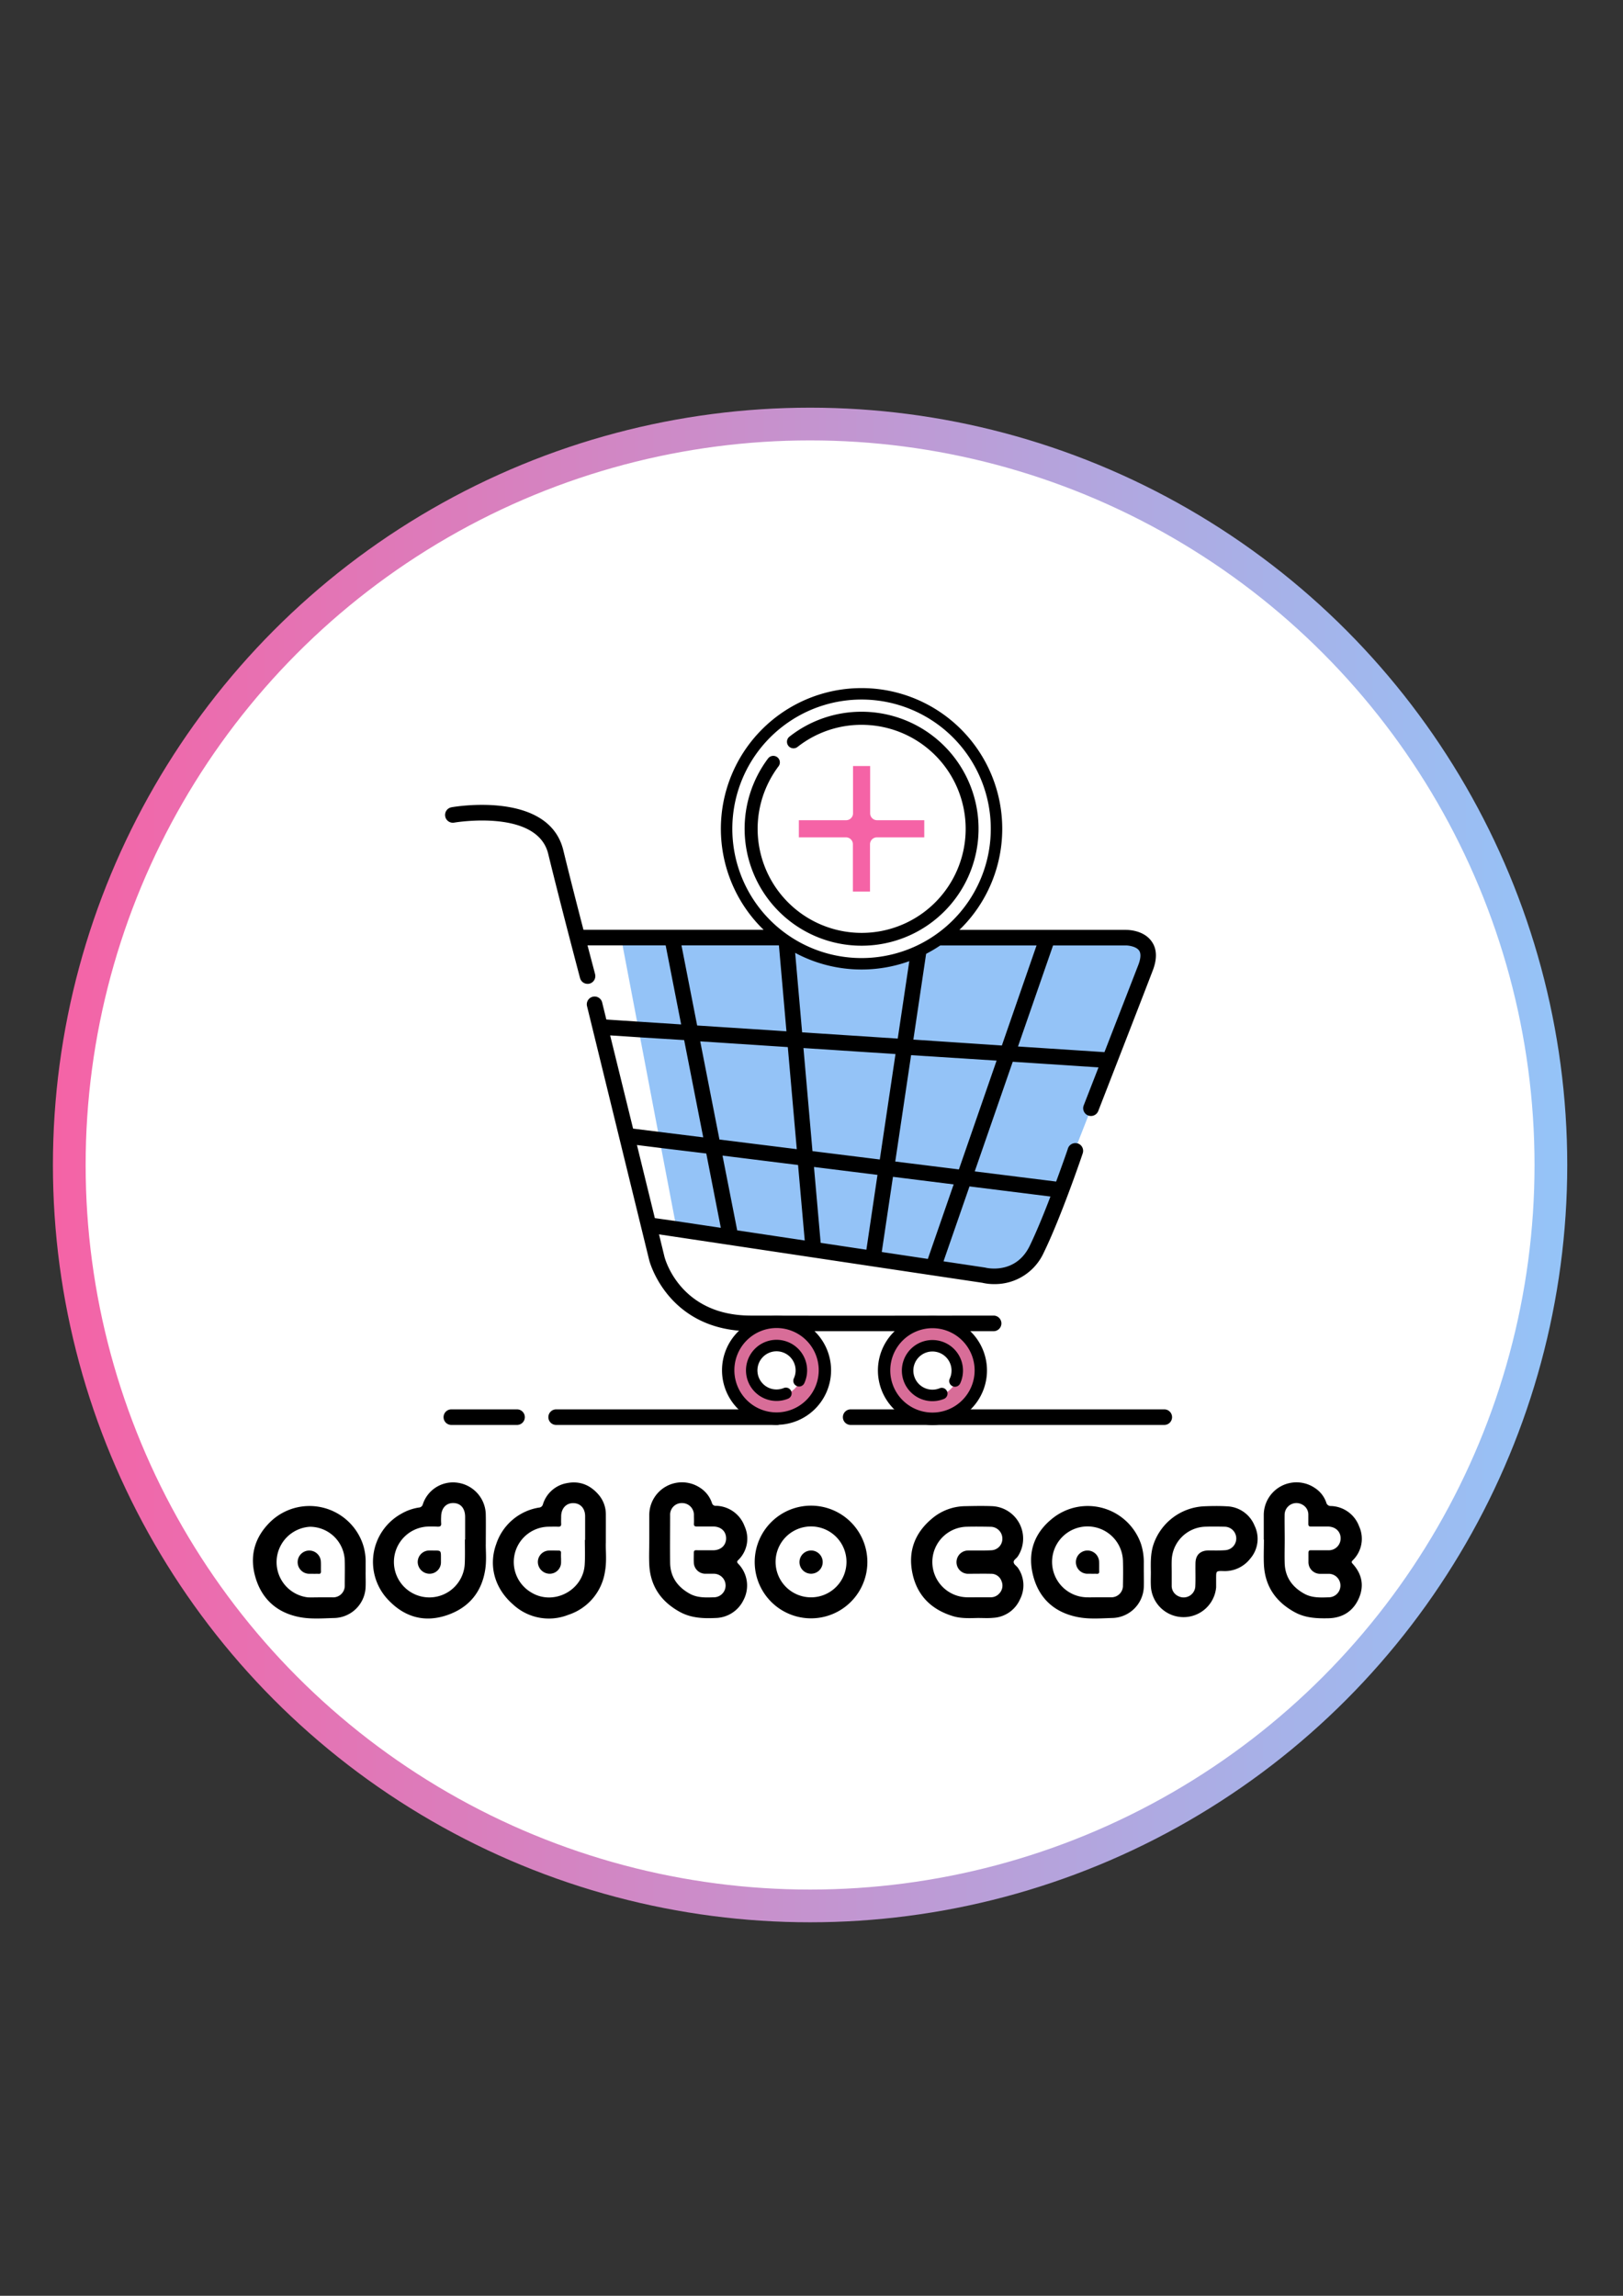 <svg xmlns="http://www.w3.org/2000/svg" xmlns:xlink="http://www.w3.org/1999/xlink" id="Layer_1" data-name="Layer 1" viewBox="0 0 595.28 841.89"><rect x="0" y="0" width="595.28" height="841.89" fill="#333333" stroke="none"/><defs><style>.cls-1,.cls-3{fill:#fff;}.cls-1,.cls-5{stroke-miterlimit:10;}.cls-1{stroke-width:12px;stroke:url(#linear-gradient);}.cls-2{fill:#94c3f7;}.cls-4{fill:#d86d98;}.cls-5{fill:none;stroke:#000;stroke-width:4.2px;}.cls-6{fill:#f563a6;}</style><linearGradient id="linear-gradient" x1="19.41" y1="427.21" x2="574.83" y2="427.21" gradientUnits="userSpaceOnUse"><stop offset="0" stop-color="#f563a6"></stop><stop offset="1" stop-color="#94c4f8"></stop></linearGradient></defs><circle class="cls-1" cx="297.12" cy="427.21" r="271.71"></circle><path class="cls-2" d="M421.1,350.38l-21.37,57.36-.53,1.33-4,10.21-16.15,41L368.6,468,248.14,450.45l-.52-2.67L242.51,421l-1.13-5.89-6.6-34.67-1.11-5.79-5.32-27.95-.55-2.86h58.84a49.56,49.56,0,0,0,47.24,6.26,47.43,47.43,0,0,0,6.2-2.92l.07-.48h.78a50,50,0,0,0,4.34-2.86h71.57Z"></path><path d="M422.45,345.31C419.5,341,413.57,341,413,341H348.79c-1.13,1-2.31,2-3.52,2.85a50,50,0,0,1-4.34,2.86h39.25l-12.72,36.69L335,381.23l5.07-34.08a47.43,47.43,0,0,1-6.2,2.92l-4.6,30.79-35.07-2.29-2.77-31.64a49.3,49.3,0,0,1-4.8-3.12c-1.21-.89-2.39-1.84-3.52-2.85H214c-2.3-8.85-5.12-19.85-7.4-29.2-5.31-21.73-39.55-16-41-15.72a2.85,2.85,0,0,0,1,5.62c.31-.06,30.43-5.1,34.47,11.45,4.68,19.18,11.61,45.3,11.68,45.57a2.86,2.86,0,0,0,2.77,2.11,2.65,2.65,0,0,0,.73-.09,2.85,2.85,0,0,0,2-3.5c0-.1-1.14-4.3-2.76-10.53h28.66l5.68,29-16.12-1.05-11.32-.75-1.56-6.38a2.86,2.86,0,0,0-5.55,1.36l22.86,93.37c.07.26,6.77,25.87,37.14,25.94,9.53,0,22.61,0,35.83,0,26.21,0,52.92,0,53.32,0a2.86,2.86,0,0,0,0-5.72h0c-.59,0-60.67.08-89.12,0-25.81-.05-31.38-20.72-31.6-21.58l-2-8.21,78.08,11.71h0l22,3.29h0l18.51,2.76a18.27,18.27,0,0,0,4.29.48,19.68,19.68,0,0,0,18.24-11.55c6.28-12.85,14-35.46,14.29-36.41a2.86,2.86,0,0,0-1.8-3.62l-.11,0a2.86,2.86,0,0,0-3.51,1.82c0,.11-1.82,5.35-4.33,12.16l-29.86-3.73,13.94-40.2,31.46,2.06-5.43,13.94a2.85,2.85,0,0,0,1.62,3.69l.13.05a2.92,2.92,0,0,0,.91.14,2.86,2.86,0,0,0,2.67-1.81c.16-.4,15.8-40.59,20-51.55C424.46,351.58,424.34,348,422.45,345.31Zm-94,41.22-5.76,38.67L298,422.13l-3.31-37.8Zm-29.9,41.41,23.29,2.9-4.07,27.44L301,455.76Zm24.86,31.18,4.11-27.57,22.26,2.78-9.47,27.33Zm-28.25-4.22-24.77-3.72L265,423.77l27.71,3.45Zm-2.92-33.49-28.36-3.53-7.05-36,32.12,2.1Zm-3.79-43.22-32.75-2.13-5.75-29.39h35.74Zm-64.66,1.5,11,.72,16.14,1,7,35.67-16.51-2.05-9.22-1.16Zm16.39,67-6.56-26.8,8.9,1.11L259.05,423l5.33,27.25-16.76-2.5Zm145.1-7.91c-2.4,6.29-5.14,13-7.61,18.1-5.13,10.53-15.7,8.11-16.13,8a2.3,2.3,0,0,0-.28-.06l-15.2-2.28,9.53-27.47Zm-33.58-9.94-23.34-2.9,5.81-39,31.36,2Zm21.68-45.08,12.86-37.06H413c.91,0,3.76.36,4.81,1.9.91,1.33.34,3.58-.29,5.23-2.26,5.84-7.77,20-12.43,32Z"></path><path d="M426.86,522.54H312.18a2.86,2.86,0,1,1,0-5.71H426.86a2.86,2.86,0,1,1,0,5.71Z"></path><path class="cls-3" d="M342,516.85a14.25,14.25,0,1,1,14.24-14.24A14.25,14.25,0,0,1,342,516.85Zm0-26.7a12.46,12.46,0,1,0,12.46,12.46A12.47,12.47,0,0,0,342,490.15Z"></path><path class="cls-4" d="M342,485.61a17,17,0,1,0,17,17,17,17,0,0,0-17-17Zm0,26.71a9.71,9.71,0,1,1,9.71-9.71,9.7,9.7,0,0,1-9.71,9.71Z"></path><path d="M284.82,522.54h-81a2.86,2.86,0,0,1,0-5.71h81a2.86,2.86,0,1,1,0,5.71Z"></path><path d="M189.8,522.54H165.38a2.86,2.86,0,0,1,0-5.71H189.8a2.86,2.86,0,0,1,0,5.71Z"></path><path class="cls-3" d="M284.81,516.58a14.06,14.06,0,1,1,14.05-14.05A14.07,14.07,0,0,1,284.81,516.58Zm0-26.41a12.36,12.36,0,1,0,12.35,12.36A12.36,12.36,0,0,0,284.81,490.17Z"></path><path class="cls-4" d="M284.81,485.72a16.81,16.81,0,1,0,16.8,16.81,16.81,16.81,0,0,0-16.8-16.81Zm0,26.41a9.61,9.61,0,1,1,9.6-9.6,9.6,9.6,0,0,1-9.6,9.6Z"></path><path class="cls-4" d="M355.89,498.74a1,1,0,0,1-.14-.42l.4.3Z"></path><path d="M284.82,487a15.47,15.47,0,1,1-15.47,15.46A15.48,15.48,0,0,1,284.82,487m0-4.5a20,20,0,1,0,20,20,20,20,0,0,0-20-20Z"></path><path class="cls-4" d="M284.8,492.87a9.55,9.55,0,1,1-9.56,9.55,9.56,9.56,0,0,1,9.56-9.55m0-5.5a15.05,15.05,0,1,0,15.05,15.05,15.05,15.05,0,0,0-15.05-15.05Z"></path><path d="M295,507.23a11.21,11.21,0,1,0-5.92,5.67,2.11,2.11,0,0,0,.65-3.43h0a2.07,2.07,0,0,0-2.23-.48,7.1,7.1,0,0,1-4.4.33,7,7,0,1,1,8.05-3.82,2.07,2.07,0,0,0,.44,2.33h0A2.11,2.11,0,0,0,295,507.23Z"></path><path d="M342,487.06a15.47,15.47,0,1,1-15.47,15.47A15.49,15.49,0,0,1,342,487.06m0-4.5a20,20,0,1,0,20,20,20,20,0,0,0-20-20Z"></path><path class="cls-4" d="M342,493a9.56,9.56,0,1,1-9.56,9.55A9.56,9.56,0,0,1,342,493m0-5.5A15.06,15.06,0,1,0,357,502.5,15.05,15.05,0,0,0,342,487.45Z"></path><path d="M352.17,507.31a11.21,11.21,0,1,0-5.92,5.67,2.1,2.1,0,0,0,.65-3.43h0a2.06,2.06,0,0,0-2.22-.48,7,7,0,1,1,3.65-3.48,2.06,2.06,0,0,0,.44,2.32h0A2.1,2.1,0,0,0,352.17,507.31Z"></path><path class="cls-3" d="M340.93,346.67c-.28.16-.56.33-.85.48l.07-.48Z"></path><path class="cls-5" d="M316,254.43a49.5,49.5,0,1,0,49.5,49.49A49.5,49.5,0,0,0,316,254.43Z"></path><path class="cls-6" d="M339,300.78v6.29H321.63a2.53,2.53,0,0,0-2.53,2.52v17.35h-6.28V309.59a2.52,2.52,0,0,0-2.53-2.52H293v-6.29h17.34a2.53,2.53,0,0,0,2.53-2.53V280.91h6.28v17.34a2.53,2.53,0,0,0,2.53,2.53Z"></path><path d="M316,261a42.66,42.66,0,0,0-26.45,9.14,2.4,2.4,0,0,0-.21,3.57h0a2.39,2.39,0,0,0,3.16.21,37.9,37.9,0,0,1,25.5-8.07A38.15,38.15,0,1,1,285.56,281a2.38,2.38,0,0,0-.22-3.1h0a2.4,2.4,0,0,0-3.62.22A42.9,42.9,0,1,0,316,261Z"></path><path d="M463.52,564.57c0-3,0-6,0-9a12,12,0,0,1,18.76-9.9,10.34,10.34,0,0,1,4.16,5.31,1.64,1.64,0,0,0,1.68,1.29,11.39,11.39,0,0,1,10.37,7.45,11,11,0,0,1-2.37,12.49c-.45.48-.45.75,0,1.24,3.44,3.75,4.29,8.09,2.26,12.7s-5.86,7.15-11.07,7.28c-4.24.1-8.46-.08-12.3-2.15-6.92-3.74-11-9.4-11.43-17.42-.15-3.07,0-6.16,0-9.25Zm7.68.07h0c0,2.9-.09,5.81,0,8.7.19,5.11,2.85,8.71,7.23,11.12,2.88,1.57,6,1.38,9.16,1.28a4.31,4.31,0,0,0-.12-8.61c-1,0-2,0-3.05,0a4.27,4.27,0,0,1-4.51-4.41c0-1.09,0-2.18,0-3.27,0-.7.23-1,.95-.95,2.1,0,4.21,0,6.31,0a4.34,4.34,0,0,0,4.54-4.41c0-2.49-1.93-4.26-4.64-4.29-2.07,0-4.14,0-6.2,0-.71,0-1-.22-1-.94,0-1.16,0-2.32,0-3.48a4.11,4.11,0,0,0-2.23-3.63,4.33,4.33,0,0,0-6.47,3.76C471.13,558.54,471.2,561.59,471.2,564.64Z"></path><path d="M238.14,564.65c0-3,0-6.09,0-9.14a12,12,0,0,1,18.68-9.9,10.66,10.66,0,0,1,4.32,5.58,1.34,1.34,0,0,0,1.41,1,11.44,11.44,0,0,1,10.55,7.51,10.94,10.94,0,0,1-2.41,12.47c-.57.6-.26.89.13,1.33a11.43,11.43,0,0,1,1.89,13.23,11.64,11.64,0,0,1-10.18,6.6c-4.46.21-8.9.06-13-2.13-6.92-3.74-11-9.42-11.39-17.43-.14-3,0-6.1,0-9.15Zm20.64,3.85h0c1,0,2,0,2.94,0,2.75-.07,4.65-1.91,4.6-4.46s-1.95-4.23-4.68-4.25c-2,0-4,0-6,0-.83,0-1.19-.21-1.13-1.1s0-2,0-3.05a4.32,4.32,0,0,0-4.36-4.45,4.25,4.25,0,0,0-4.36,4.45c0,5.84-.08,11.68,0,17.52.1,5.2,2.8,8.86,7.27,11.31,2.85,1.55,6,1.35,9,1.27a4.32,4.32,0,0,0-.09-8.63c-1.05,0-2.1,0-3.15,0a4.24,4.24,0,0,1-4.35-4.23c-.05-1.16,0-2.32,0-3.48,0-.74.31-.94,1-.92C256.6,568.53,257.69,568.5,258.78,568.5Z"></path><path d="M358.63,593.33c-3,.07-6.12.23-9.07-.66-7.91-2.4-13.16-7.53-14.88-15.64s.83-14.91,7.22-20.21a19.11,19.11,0,0,1,12-4.49c3.37-.07,6.75-.14,10.12,0a11.9,11.9,0,0,1,9.28,18.43c-.49.76-1.61,1.3-1.51,2.14s1.06,1.32,1.53,2a11.18,11.18,0,0,1,.78,11.6,11.39,11.39,0,0,1-9.81,6.77C362.41,593.46,360.52,593.33,358.63,593.33Zm0-7.59v0c1.56,0,3.12,0,4.68,0a4.13,4.13,0,0,0,3.12-1.31,4.18,4.18,0,0,0,.9-4.64,4,4,0,0,0-3.88-2.67c-2.87-.06-5.74,0-8.6,0a4.27,4.27,0,0,1,.08-8.53c2.9-.05,5.81.06,8.71-.09a4.21,4.21,0,0,0,4-4.45,4.35,4.35,0,0,0-4.32-4.17c-3.05-.05-6.1-.09-9.14,0a12.94,12.94,0,0,0,0,25.84C355.62,585.8,357.11,585.74,358.6,585.74Z"></path><path d="M178.18,566c-.07,2.25.33,5.83-.18,9.36-1.24,8.54-6.15,14.32-14.22,17s-15.25.68-21.14-5.41a20.18,20.18,0,0,1,4.56-31.85,18.58,18.58,0,0,1,6.43-2.27,1.56,1.56,0,0,0,1.45-1.19,11.65,11.65,0,0,1,12.76-7.91A12,12,0,0,1,178.16,555C178.25,558.27,178.18,561.5,178.18,566Zm-7.67-1.44h.09v-8.27c0-3.17-1.64-5.09-4.36-5.11s-4.43,2-4.44,5.06a19.26,19.26,0,0,0,0,2.28c.12,1.09-.34,1.37-1.36,1.32a35.57,35.57,0,0,0-4.13,0,13,13,0,1,0,14.17,13.16C170.58,570.25,170.51,567.42,170.51,564.59Z"></path><path d="M222.21,565.62c-.12,2.89.39,6.76-.3,10.57a19.79,19.79,0,0,1-13.51,16,19.31,19.31,0,0,1-20.25-3.84c-6.71-5.84-9.05-14.15-6.14-22.14a19.84,19.84,0,0,1,15.61-13.35,1.61,1.61,0,0,0,1.49-1.14,11.21,11.21,0,0,1,8.92-7.86c4.59-.88,8.43.69,11.47,4.2a11,11,0,0,1,2.71,7.29C222.23,558.43,222.21,561.55,222.21,565.62Zm-7.7-.9h.1v-4.35c0-1.45,0-2.91,0-4.36,0-2.88-1.74-4.78-4.35-4.8s-4.42,1.95-4.44,4.84c0,.87-.05,1.75,0,2.62s-.22,1.24-1.15,1.19c-1.2-.06-2.4,0-3.6,0a12.94,12.94,0,0,0-6.4,24c8.17,5.17,19.3-.55,19.79-10.23C214.64,570.68,214.51,567.7,214.51,564.72Z"></path><path d="M419.53,576.6c0,1.71.06,3.41,0,5.11A11.82,11.82,0,0,1,408,593.33c-4.19.12-8.44.49-12.59-.31-8.42-1.61-14.14-6.62-16.38-14.84-2.33-8.52.12-15.95,7.11-21.46a20.67,20.67,0,0,1,32.38,9.54,21.82,21.82,0,0,1,1,6.86v3.48Zm-16.82,9.14v0c1.56,0,3.12,0,4.67,0a4.24,4.24,0,0,0,4.49-4.43c.06-3,.09-6,0-9a13,13,0,1,0-13.6,13.43C399.73,585.8,401.22,585.74,402.71,585.74Z"></path><path d="M134.1,576.67c0,1.74.07,3.49,0,5.22a11.79,11.79,0,0,1-11.46,11.45c-4.24.11-8.52.48-12.71-.32-8.13-1.55-13.7-6.39-16.12-14.2-2.47-8-.53-15.15,5.61-21a20.68,20.68,0,0,1,33.69,8.5,20.43,20.43,0,0,1,1,6.86c0,1.16,0,2.32,0,3.48Zm-16.72,9.09v0c1.52,0,3.05,0,4.57,0a4.25,4.25,0,0,0,4.5-4.43c0-3,.08-6,0-9a12.82,12.82,0,0,0-12.75-12.45,13,13,0,0,0-.77,25.89C114.4,585.81,115.89,585.76,117.38,585.76Z"></path><path d="M422.11,576.51c-.06-3.41-.14-6.82.95-10.13a20.66,20.66,0,0,1,18.42-14c2.82-.12,5.67-.17,8.49,0a11.35,11.35,0,0,1,10.17,7.08,11.06,11.06,0,0,1-1.56,12.08,11.81,11.81,0,0,1-10,4.58c-2.52-.05-2.52,0-2.53,2.51,0,1.16,0,2.32,0,3.48a12,12,0,0,1-23.88.21C422,580.36,422.11,578.43,422.11,576.51Zm7.64.07h0c0,1.63,0,3.27,0,4.9a4.13,4.13,0,0,0,2.42,3.84,4.29,4.29,0,0,0,6.25-3.78c.12-2.71,0-5.44.05-8.16,0-3.14,1.7-4.8,4.86-4.82,2.07,0,4.14.07,6.2-.1a4.31,4.31,0,0,0-.32-8.6c-2.43-.05-4.87-.08-7.29,0a12.76,12.76,0,0,0-12.16,12.23C429.7,573.6,429.75,575.09,429.75,576.58Z"></path><path d="M318.13,572.84a20.66,20.66,0,0,1-41.32-.08,20.66,20.66,0,0,1,41.32.08Zm-20.66,12.92a13,13,0,1,0-13-13A13,13,0,0,0,297.47,585.76Z"></path><path d="M159.06,568.59c2.67,0,2.67,0,2.67,2.67,0,.51,0,1,0,1.52a4.18,4.18,0,0,1-4.09,4.33,4.37,4.37,0,0,1-4.43-4.17,4.23,4.23,0,0,1,4.09-4.35C157.9,568.56,158.48,568.59,159.06,568.59Z"></path><path d="M205.79,571.39c0,.51,0,1,0,1.52a4.18,4.18,0,0,1-4.11,4.2,4.37,4.37,0,0,1-4.4-4.09,4.2,4.2,0,0,1,3.89-4.41c1.23-.08,2.46,0,3.69,0,.74,0,.95.31.91,1s0,1.23,0,1.84Z"></path><path d="M400.4,577.11c-.54,0-1.09,0-1.63,0a4.26,4.26,0,1,1,4.35-4.52c.08,1.23,0,2.46.05,3.69,0,.69-.29.89-.92.85s-1.23,0-1.85,0Z"></path><path d="M115,577.12c-.55,0-1.09,0-1.63,0a4.26,4.26,0,1,1,4.31-4.56c.08,1.23,0,2.46.05,3.69,0,.66-.23.93-.89.89s-1.23,0-1.84,0Z"></path><path d="M297.53,568.58a4.26,4.26,0,1,1-4.3,4.14A4.28,4.28,0,0,1,297.53,568.58Z"></path></svg>